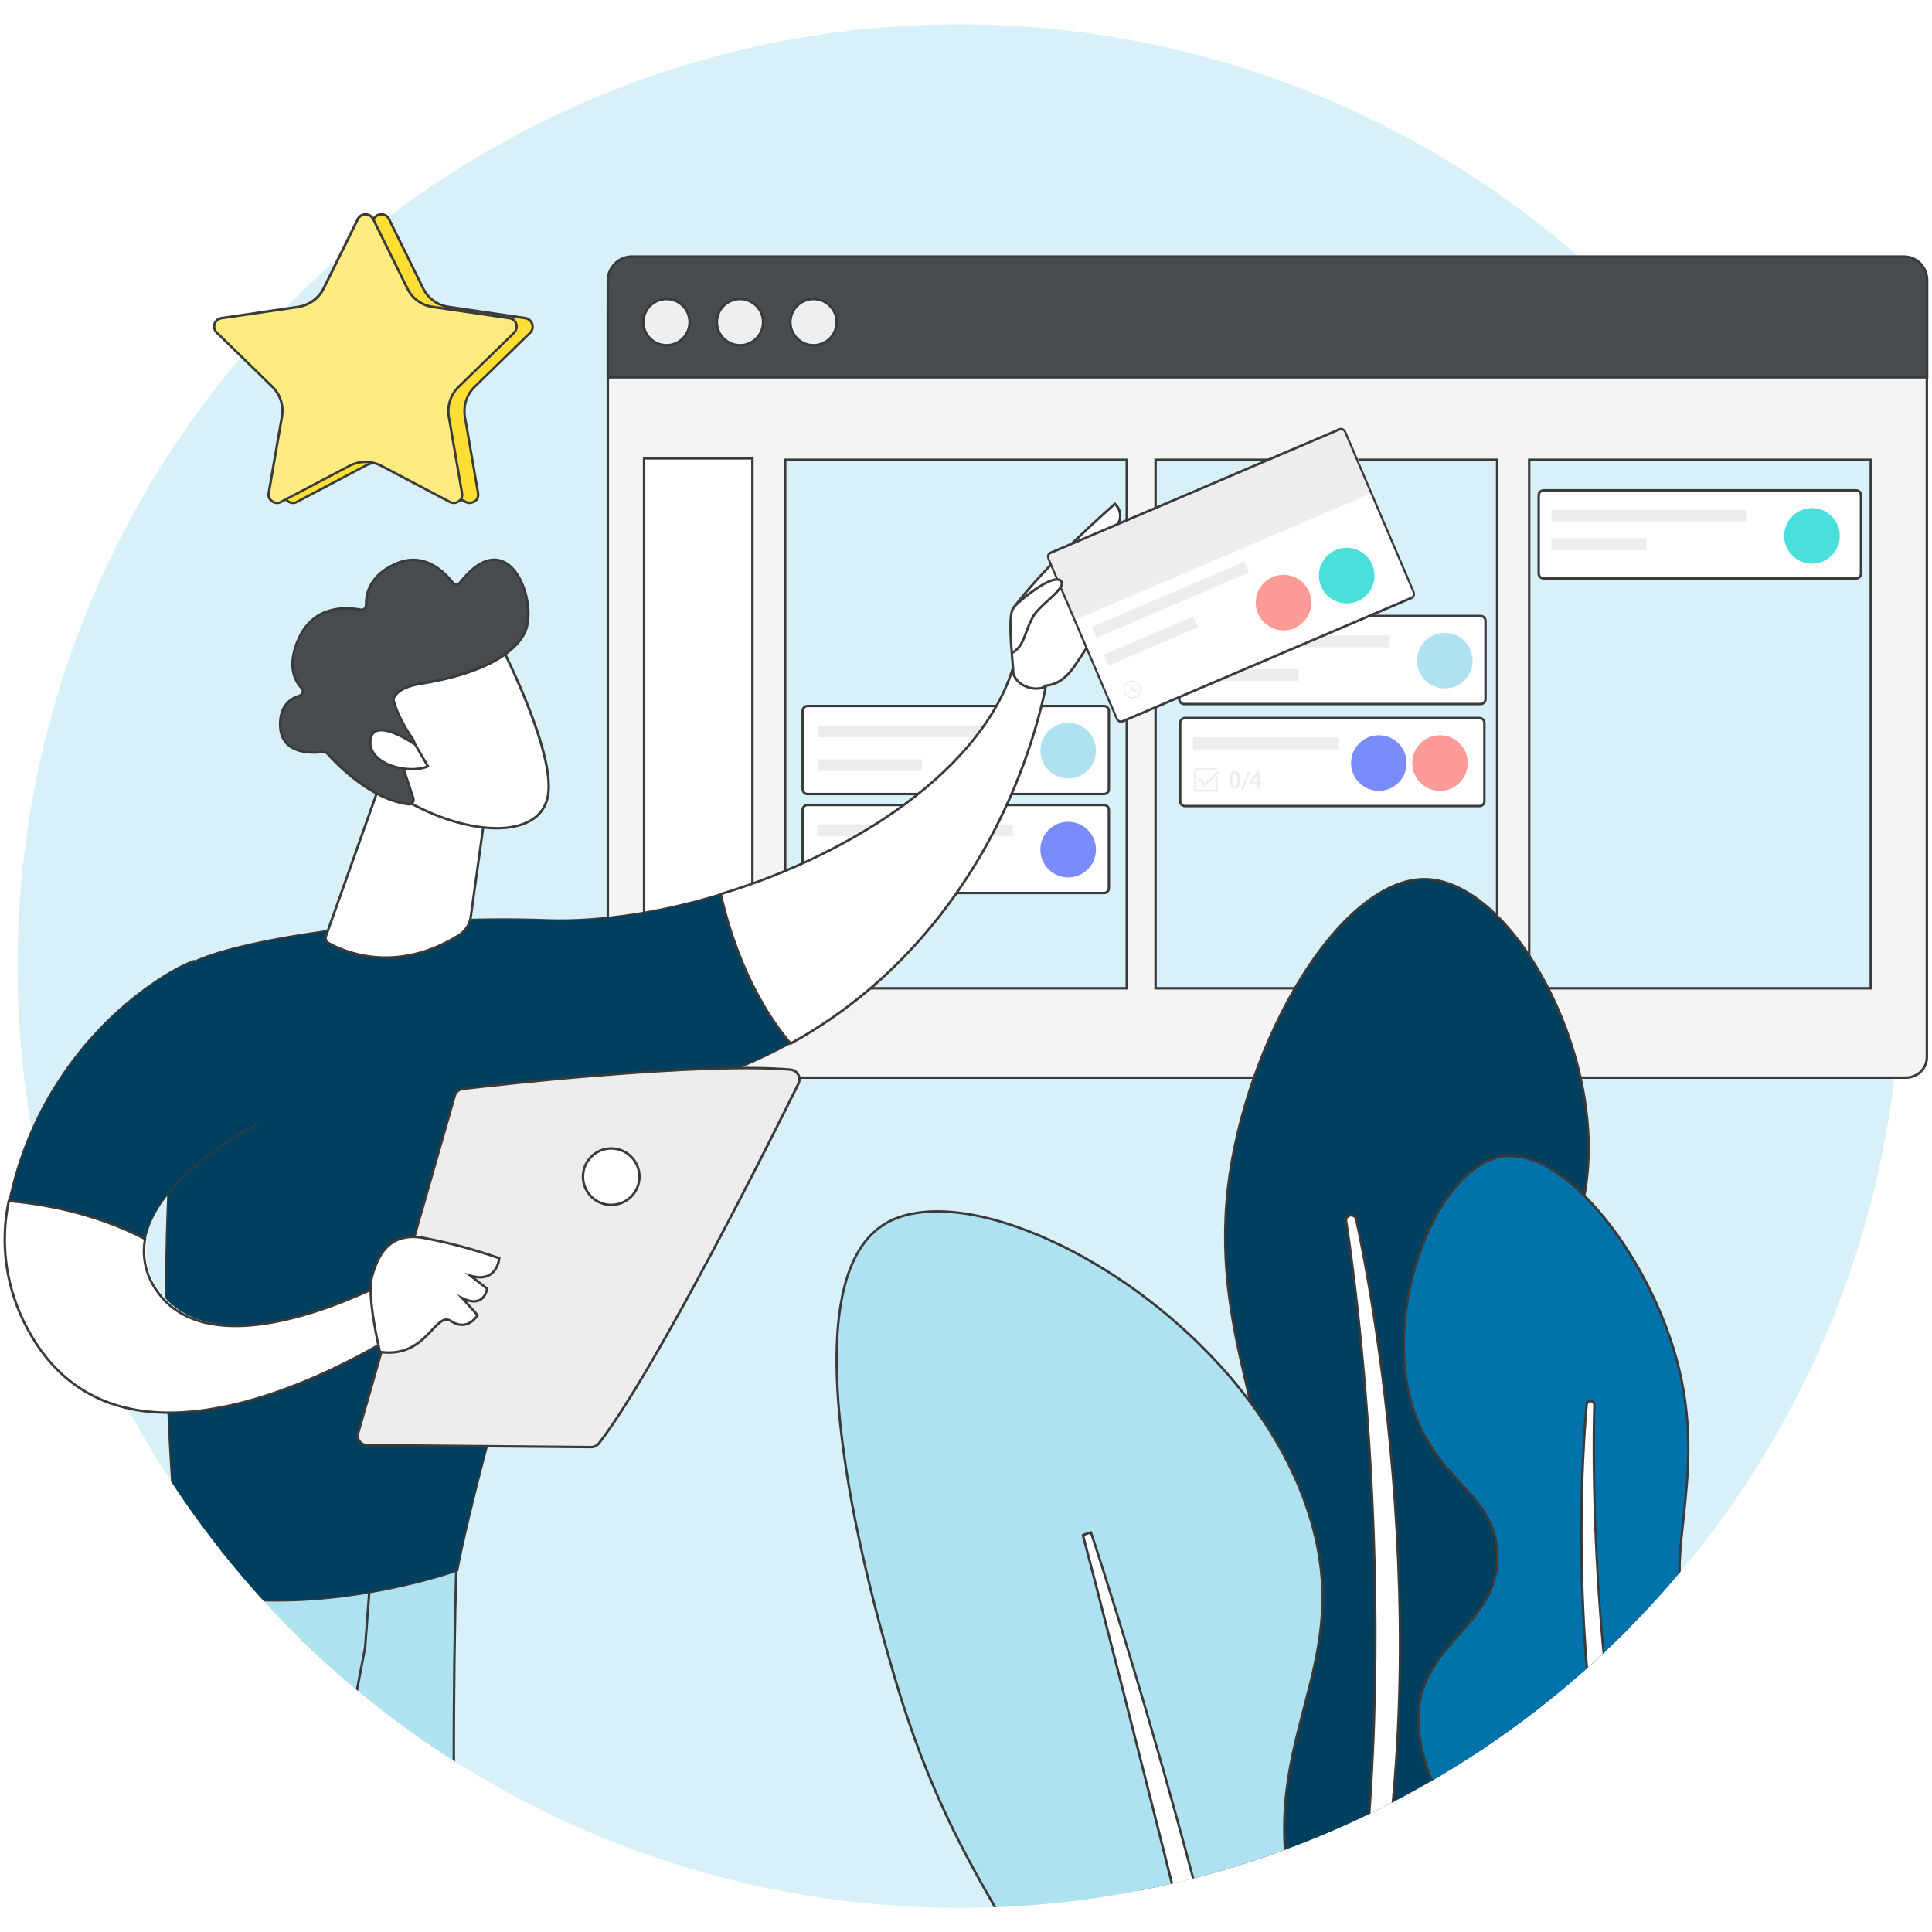 <?xml version="1.0" encoding="utf-8"?>
<svg xmlns="http://www.w3.org/2000/svg" viewBox="0 0 793.7 793.7">
  <defs>
    <clipPath id="a">
      <circle cx="394.1" cy="396.9" r="386.9" fill="none"/>
    </clipPath>
    <clipPath id="b">
      <circle cx="394.1" cy="396.9" r="386.9" fill="none"/>
    </clipPath>
    <filter id="c" filterUnits="userSpaceOnUse">
      <feOffset dx="7" dy="7"/>
      <feGaussianBlur result="e" stdDeviation="5"/>
      <feFlood flood-color="#000" flood-opacity=".15"/>
      <feComposite in2="e" operator="in"/>
      <feComposite in="SourceGraphic"/>
    </filter>
  </defs>
  <circle cx="394.1" cy="396.9" r="386.9" fill="#d8f1f9"/>
  <path d="M783 442.7H258.3c-4.8 0-8.6-3.9-8.6-8.6V126.2c0-4.8 3.9-8.6 8.6-8.6H783c4.8 0 8.6 3.9 8.6 8.6v307.9c.1 4.8-3.8 8.6-8.6 8.6Z" fill="#f5f4f5"/>
  <path d="M783 443.2H258.3c-5.02 0-9.1-4.08-9.1-9.1V126.2c0-5.02 4.08-9.1 9.1-9.1H783c5.02 0 9.1 4.08 9.1 9.1v307.9c.05 2.39-.84 4.65-2.52 6.36-1.73 1.76-4.07 2.74-6.58 2.74ZM258.3 118.1c-4.47 0-8.1 3.63-8.1 8.1v307.9c0 4.47 3.63 8.1 8.1 8.1H783c2.24 0 4.33-.87 5.87-2.44 1.49-1.52 2.28-3.52 2.23-5.65V126.2c0-4.47-3.63-8.1-8.1-8.1H258.3Z" fill="#3a3a3a"/>
  <path d="M782.6 444H258.8c-5 0-9.1-4.1-9.1-9.1V94.5c0-5 4.1-9.1 9.1-9.1h523.9c5 0 9.1 4.1 9.1 9.1V435c-.1 5-4.2 9-9.2 9Z" fill="none"/>
  <path fill="#d8f1f9" d="M628.22 188.9h140.33V406H628.22z"/>
  <path d="M769.05 406.5H627.72V188.4h141.33v218.1Zm-140.33-1h139.33V189.4H628.72v216.1Z" fill="#3a3a3a"/>
  <path fill="#d8f1f9" d="M474.73 188.9h140.33V406H474.73z"/>
  <path d="M615.56 406.5H474.23V188.4h141.33v218.1Zm-140.33-1h139.33V189.4H475.23v216.1Z" fill="#3a3a3a"/>
  <path fill="#d8f1f9" d="M322.57 188.9H462.9V406H322.57z"/>
  <path d="M463.4 406.5H322.07V188.4H463.4v218.1Zm-140.33-1H462.4V189.4H323.07v216.1Z" fill="#3a3a3a"/>
  <rect x="329.74" y="290.04" width="125.8" height="36.17" rx="2" ry="2" fill="#fff"/>
  <path d="M453.54 326.71h-121.8c-1.38 0-2.5-1.12-2.5-2.5v-32.17c0-1.38 1.12-2.5 2.5-2.5h121.8c1.38 0 2.5 1.12 2.5 2.5v32.17c0 1.38-1.12 2.5-2.5 2.5Zm-121.8-36.17c-.83 0-1.5.67-1.5 1.5v32.17c0 .83.67 1.5 1.5 1.5h121.8c.83 0 1.5-.67 1.5-1.5v-32.17c0-.83-.67-1.5-1.5-1.5h-121.8Z" fill="#3a3a3a"/>
  <path fill="#eeeded" d="M335.96 298.06h80.2v4.84h-80.2zM335.96 311.9h42.85v4.84h-42.85z"/>
  <circle cx="438.82" cy="308.38" r="11.42" fill="#afe2f1"/>
  <rect x="329.74" y="330.7" width="125.8" height="36.17" rx="2" ry="2" fill="#fff"/>
  <path d="M453.54 367.37h-121.8c-1.38 0-2.5-1.12-2.5-2.5V332.7c0-1.38 1.12-2.5 2.5-2.5h121.8c1.38 0 2.5 1.12 2.5 2.5v32.17c0 1.38-1.12 2.5-2.5 2.5Zm-121.8-36.17c-.83 0-1.5.67-1.5 1.5v32.17c0 .83.67 1.5 1.5 1.5h121.8c.83 0 1.5-.67 1.5-1.5V332.7c0-.83-.67-1.5-1.5-1.5h-121.8Z" fill="#3a3a3a"/>
  <path fill="#eeeded" d="M335.96 338.72h80.2v4.84h-80.2zM335.96 352.56h42.85v4.84h-42.85z"/>
  <circle cx="438.82" cy="349.04" r="11.42" fill="#798cfa"/>
  <rect x="484.47" y="253.05" width="125.8" height="36.17" rx="2" ry="2" fill="#fff"/>
  <path d="M608.27 289.73h-121.8c-1.38 0-2.5-1.12-2.5-2.5v-32.17c0-1.38 1.12-2.5 2.5-2.5h121.8c1.38 0 2.5 1.12 2.5 2.5v32.17c0 1.38-1.12 2.5-2.5 2.5Zm-121.8-36.17c-.83 0-1.5.67-1.5 1.5v32.17c0 .83.67 1.5 1.5 1.5h121.8c.83 0 1.5-.67 1.5-1.5v-32.17c0-.83-.67-1.5-1.5-1.5h-121.8Z" fill="#3a3a3a"/>
  <path fill="#eeeded" d="M490.69 261.07h80.2v4.84h-80.2zM490.69 274.91h42.85v4.84h-42.85z"/>
  <circle cx="593.55" cy="271.39" r="11.42" fill="#afe2f1"/>
  <rect x="484.84" y="294.97" width="124.98" height="36.17" rx="2" ry="2" fill="#fff"/>
  <path d="M607.82 331.65H486.84c-1.38 0-2.5-1.12-2.5-2.5v-32.17c0-1.38 1.12-2.5 2.5-2.5h120.98c1.38 0 2.5 1.12 2.5 2.5v32.17c0 1.38-1.12 2.5-2.5 2.5Zm-120.98-36.17c-.83 0-1.5.67-1.5 1.5v32.17c0 .83.67 1.5 1.5 1.5h120.98c.83 0 1.5-.67 1.5-1.5v-32.17c0-.83-.67-1.5-1.5-1.5H486.84Z" fill="#3a3a3a"/>
  <path fill="#eeeded" d="M490.08 302.99h60v4.84h-60z"/>
  <circle cx="566.45" cy="313.47" r="11.42" fill="#798cfa"/>
  <circle cx="591.58" cy="313.47" r="11.42" fill="#fd9c96"/>
  <g fill="#eeeded">
    <path d="M509.49 320.96c0 .99-.18 1.73-.55 2.23s-.93.75-1.68.75-1.3-.24-1.67-.73-.57-1.21-.58-2.17v-1.19c0-.99.18-1.72.55-2.22s.93-.74 1.69-.74 1.31.24 1.68.72.56 1.2.57 2.16v1.19Zm-1.14-1.28c0-.64-.09-1.11-.26-1.41s-.45-.45-.84-.45-.65.14-.82.43-.27.73-.28 1.33v1.55c0 .64.09 1.12.27 1.43s.46.47.84.47.64-.15.81-.44.27-.74.28-1.36v-1.55ZM510.81 324.43h-.9l2.7-7.44h.9l-2.7 7.44ZM517.41 321.4h.85v.92h-.85v1.52h-1.14v-1.52h-2.96l-.03-.7 2.96-4.63h1.18v4.41Zm-2.94 0h1.79v-2.86l-.08.15-1.71 2.71Z"/>
  </g>
  <path d="M491.42 325.2c-.17 0-.34-.04-.48-.15-.22-.17-.33-.39-.33-.65v-8.02c0-.17.04-.34.15-.48.17-.22.39-.33.65-.33h8.03c.12 0 .24.03.34.08.1.05.19.12.25.19l-.59.59v-.05h-8.03v8.03h8.03v-4.59l.8-.8v5.39c0 .17-.04.34-.15.48-.17.22-.39.33-.65.33h-8.02Zm3.7-2.2-2.97-2.97.56-.56 2.41 2.41 5.11-5.11.56.56-5.68 5.68Z" fill="#eeeded"/>
  <rect x="632.14" y="201.45" width="132.4" height="36.17" rx="2" ry="2" fill="#fff"/>
  <path d="M762.53 238.12h-128.4c-1.38 0-2.5-1.12-2.5-2.5v-32.17c0-1.38 1.12-2.5 2.5-2.5h128.4c1.38 0 2.5 1.12 2.5 2.5v32.17c0 1.38-1.12 2.5-2.5 2.5Zm-128.4-36.17c-.83 0-1.5.67-1.5 1.5v32.17c0 .83.67 1.5 1.5 1.5h128.4c.83 0 1.5-.67 1.5-1.5v-32.17c0-.83-.67-1.5-1.5-1.5h-128.4Z" fill="#3a3a3a"/>
  <path fill="#eeeded" d="M637.37 209.47h80v4.84h-80zM637.37 221.15h38.96v4.84h-38.96z"/>
  <circle cx="744.4" cy="220.15" r="11.42" fill="#4bdfdb"/>
  <path fill="#fff" d="M264.6 188.25h44.5v217.61h-44.5z"/>
  <path d="M309.1 406.4h-44.5c-.28 0-.5-.24-.5-.54V188.25c0-.3.22-.54.5-.54h44.5c.28 0 .5.24.5.54v217.61c0 .3-.22.54-.5.54Zm-44-1.07h43.5V188.79h-43.5v216.54Z" fill="#3a3a3a"/>
  <g clip-path="url(#a)">
    <path d="M188.1 632.6c-1.1 5.4-8.2 268.5 18.8 386.6.4 1.9-.6 3.9-2.4 4.6-7.3 2.8-15.1 4.3-22.9 4.4-3.2.1-6-2-6.8-5-7.8-27.4-45-164.9-48.7-295.9-4.3-146.4 0-5 0-5l4.2-90.4 57.8.7Z" fill="#afe2f1"/>
    <path d="M181.37 1028.7c-3.32 0-6.2-2.18-7.05-5.38-7.48-26.27-44.99-164.06-48.72-296.01-.73-24.97-1.22-41.56-1.51-51.92-.15-5.18-.25-8.79-.31-11.12-.04-1.28-.06-2.13-.06-2.7-.01-.36-.02-.57-.02-.62h.05c.05-.54.17-.54.44-.55.28 0 .4-.01.48.52h.04v.46c.03.46.05 1.14.09 2.14l.22 6.95c.18 5.76.42 13.43.65 21.1.19 6.25.38 12.49.54 17.71l3.62-77.9 58.89.71-.12.59c-1.45 7.13-7.67 270.62 18.8 386.39.46 2.18-.71 4.4-2.71 5.18-7.41 2.84-15.17 4.33-23.08 4.43h-.24v.02Zm-54.91-306.38c.05 1.62.1 3.28.15 4.96 3.72 131.83 41.21 269.52 48.68 295.78.75 2.83 3.32 4.73 6.3 4.64 7.79-.1 15.44-1.57 22.74-4.37 1.55-.6 2.45-2.33 2.09-4.03-26.04-113.88-20.46-370.66-18.88-386.21l-56.75-.69-4.18 89.92h-.15Z" fill="#3b3a3a"/>
    <path d="M76.6 639.6c-24.3 138.6 1.7 343.2 10.8 383.2.6 2.4 2.5 4.3 5 4.8 6 1.1 12.1.9 18-.6 2.4-.7 4-2.8 4.2-5.2 1.6-32.3 1.2-230.8 23.4-309 1.1-4 3.6-7.4 7-9.8l5-26.1 3.6-47.8-77 10.5Z" fill="#afe2f1"/>
    <path d="M100.05 1028.8c-2.58 0-5.16-.24-7.74-.71-2.67-.53-4.73-2.51-5.4-5.17-4.73-20.79-13.42-82.52-17.94-154.71-3.96-63.2-5.93-154.18 7.13-228.69l.06-.36.36-.05 77.61-10.58-3.65 48.42-5.05 26.35-.17.12c-3.4 2.4-5.75 5.69-6.81 9.53-18.27 64.35-21.19 208.54-22.59 277.84-.3 14.71-.51 25.35-.8 31.05-.22 2.7-2.01 4.91-4.56 5.66-3.46.88-6.97 1.32-10.49 1.32l.04-.02ZM77.03 640.05c-12.98 74.35-11 165.05-7.06 228.1 4.52 72.14 13.19 133.8 17.91 154.54.57 2.27 2.34 3.97 4.61 4.42 5.95 1.09 11.93.89 17.78-.59 2.13-.62 3.64-2.49 3.83-4.76.28-5.67.5-16.3.79-31.01 1.4-69.34 4.32-213.62 22.62-278.09 1.1-3.99 3.53-7.43 7.03-9.96l4.96-25.9 3.55-47.13-76.03 10.37Z" fill="#3b3a3a"/>
    <path d="M225.7 377.9c-67.1-2.6-131.5 9.3-146.7 17.5-21.7 119.7-4.6 257.4-4.6 257.4 53.2 14.5 113.6-7.5 113.6-7.5 9.4-50 52.1-190.7 52.1-190.7 33.7-3.9 61.6-13.3 84.5-25.9-17.2-20.4-25.2-46.1-28.7-61.4-24.2 7.4-49 11.2-70.2 10.6Z" fill="#003f5e"/>
    <path d="M114.04 657.97c-13.03 0-26.61-1.34-39.71-4.91-.11-.03-.18-.12-.2-.23-.17-1.38-16.86-139.11 4.6-257.48.01-.08.07-.15.14-.19 16.37-8.83 81.71-20.06 146.84-17.53 20.94.59 45.84-3.17 70.11-10.59.07-.02.15-.01.21.02.06.04.11.1.13.17 3.91 17.1 12.06 41.61 28.64 61.29.05.06.07.14.06.22s-.06.15-.13.19c-24.6 13.54-53.01 22.26-84.42 25.91-1.7 5.62-42.9 141.87-52.04 190.5-.02.09-.08.17-.17.2-.45.17-34.71 12.42-74.05 12.42Zm-39.4-5.38c51.22 13.88 109.8-6.32 113.12-7.49 9.35-49.58 51.65-189.17 52.08-190.58.03-.1.12-.18.23-.19 31.29-3.62 59.59-12.27 84.11-25.71-16.42-19.6-24.55-43.91-28.48-60.98-24.23 7.38-49.08 11.12-70.01 10.53-69.76-2.7-132.26 9.86-146.45 17.41-21.05 116.31-5.29 251.27-4.6 257.01Z" fill="#3b3a3a"/>
    <path d="M430.3 278.3c-3.5-4.8-8.6-6.2-14.1-4.1-12.6 41.7-65.3 76.6-120.1 93.1 3.4 15.2 11.4 41 28.7 61.4 91.1-50.1 105.5-150.4 105.5-150.4Z" fill="#fff"/>
    <path d="m324.68 429.33-.26-.31c-17.75-20.94-25.67-47.59-28.81-61.61l-.1-.45.45-.13c27.97-8.42 54.86-21.57 75.72-37.02 22.93-16.98 38.16-36.26 44.04-55.74l.07-.24.23-.09c5.75-2.19 11.1-.64 14.68 4.27l.12.17-.03.2c-.04.25-3.78 25.51-18.63 56.56-13.71 28.66-39.95 68.27-87.12 94.21l-.36.2v-.02Zm-27.99-61.69c3.17 13.98 10.99 39.92 28.23 60.42 46.7-25.81 72.72-65.09 86.33-93.54 14.09-29.45 18.14-53.66 18.53-56.1-3.29-4.39-7.95-5.75-13.17-3.85-6 19.61-21.33 38.98-44.33 56.02-20.84 15.44-47.67 28.58-75.58 37.04Z" fill="#3a3a3a"/>
    <path d="M429.7 281.6c-2.3 2.6-11.5 1.4-13.4-4.9-.1-4.4-2.6-23.4 0-26.9 14.2-19 41.7-42.8 41.7-42.8 2.6 2.3 3 6.3.7 9l-13.4 13.6c2.7 5 6 9.3 7.6 15.3 1.1 4.6.4 9.5-2 13.6-2.4 4.2-5.6 9.6-8.6 13.8-3 4.8-7 8.9-12.6 9.3Z" fill="#fff"/>
    <path d="M425.76 283.39c-.79 0-1.62-.09-2.47-.28-3.74-.82-6.54-3.16-7.47-6.27l-.02-.13c-.02-1.02-.18-2.82-.37-5.09-.83-9.76-1.47-19.51.47-22.12 14.07-18.83 41.5-42.64 41.77-42.88l.33-.29.33.29c2.83 2.51 3.17 6.86.75 9.7l-13.16 13.36c.68 1.24 1.41 2.46 2.11 3.64 2.05 3.45 4.18 7.01 5.36 11.45 1.13 4.73.38 9.82-2.05 13.98-3.39 5.93-6.21 10.46-8.62 13.84-3.72 5.96-7.91 9.07-12.78 9.49-.87.84-2.39 1.3-4.17 1.3Zm-8.96-6.76c.85 2.72 3.35 4.78 6.71 5.51 2.49.54 4.88.19 5.82-.86l.13-.15h.2c4.61-.34 8.61-3.31 12.21-9.08 2.41-3.38 5.22-7.88 8.59-13.78 2.31-3.94 3.02-8.76 1.95-13.24-1.14-4.28-3.14-7.63-5.25-11.18-.77-1.29-1.56-2.63-2.31-4l-.17-.33 13.66-13.86c1.95-2.29 1.78-5.79-.36-7.97-3.21 2.81-28.13 24.83-41.29 42.42-1.88 2.53-.87 14.36-.27 21.44.19 2.24.34 4.03.37 5.08Z" fill="#3a3a3a"/>
    <path d="M162 525s-72.7 40.1-96.7 5c-4.5-6.1-6.2-13.9-4.8-21.4-21.5-11.1-43.7-14.5-55.9-15.5-3.8 17.9-1 36.5 7.8 52.6 42 78.6 159-2.9 159-2.9L162 525ZM156.4 321.3l-22.5 63.3c-.4 1 0 2.2 1 2.8 6 3.4 27.4 13.1 53.5-3.1 2.7-1.7 4.6-4.5 5-7.6l7.6-54.8-44.6-.6Z" fill="#fff"/>
    <path d="M158.49 393.89c-11.74 0-20.38-4.09-23.84-6.05-1.19-.71-1.71-2.18-1.22-3.42l22.61-63.62 45.53.61-7.68 55.36c-.41 3.18-2.36 6.15-5.23 7.96-11.18 6.94-21.52 9.16-30.17 9.16Zm-1.74-72.08-22.38 62.96c-.32.8.02 1.74.79 2.2 5.88 3.33 27.1 12.97 52.98-3.1 2.61-1.64 4.4-4.35 4.77-7.24l7.52-54.24-43.68-.59Z" fill="#3a3a3a"/>
    <path d="M204.7 263s23.7 45.6 20.4 63.9-33.1 16.7-59 1.6l-17.7-49.2 56.3-16.3Z" fill="#fff"/>
    <path d="M204.01 340.74c-11.13 0-25.04-4.16-38.16-11.81l-.16-.09-.06-.17-17.88-49.7 57.21-16.56.19.36c.06.11 6 11.58 11.46 25.13 7.35 18.25 10.38 31.4 8.99 39.09-.94 5.23-3.96 9.05-8.97 11.36-3.49 1.61-7.79 2.39-12.61 2.39h-.01Zm-37.5-12.58c18.5 10.74 38.45 14.47 49.69 9.29 4.7-2.17 7.52-5.74 8.41-10.63 3.08-17.07-17.94-58.87-20.17-63.22l-55.39 16.04 17.46 48.53Z" fill="#3a3a3a"/>
    <path d="M170 307.9c1-.4.7-3.4-1.6-6 0-.1-.1-.2-.2-.3-1.9-3-5.4-9-6.6-14.3 0 0 .6-4.7 11.1-6.4 15.6-2.5 38.3-9 43.3-22 4.8-12.7-7.2-44.8-27.1-19.5-.6.8-1.8 1-2.6.3l-.3-.3c-3.2-4.2-11.6-13-23.4-7.8-11 4.8-12.4 12.9-12.2 17 0 1-.8 1.9-1.8 1.9h-.4c-5.6-1.1-18.9-2.2-25.3 11.4-5.2 11.2-2 17.7 1 20.8.7.7.7 1.9 0 2.6-.2.2-.5.4-.8.5-3.7 1.1-8.4 4.1-8 12.7.6 11.8 13.8 10.9 17.6 10.4.6-.1 1.2.2 1.7.6 3.2 3.6 17.6 18.9 33.4 20.9 1 .1 2-.6 2.1-1.7 0-.3 0-.6-.1-.8l-6.6-19.9c-.3-.9.2-1.9 1-2.3l5.8 2.2Z" fill="#474b4d"/>
    <path d="M167.99 330.91c-.08 0-.16 0-.24-.01-15.68-1.98-29.78-16.62-33.72-21.07-.27-.21-.78-.52-1.24-.44-2.89.38-10.06.86-14.51-2.84-2.26-1.88-3.5-4.58-3.67-8.03-.41-8.74 4.32-12 8.36-13.2.19-.06.43-.21.59-.38.5-.5.5-1.39 0-1.89-2.79-2.88-6.62-9.47-1.1-21.36 6.52-13.84 20.25-12.78 25.85-11.68h.3c.69 0 1.3-.66 1.3-1.41-.17-3.52.7-12.31 12.5-17.46 12.12-5.34 20.82 3.78 24 7.96l.25.25c.24.21.58.31.92.28.37-.04.71-.23.92-.52 8.69-11.04 15.32-10.64 19.36-8.36 8.05 4.54 11.73 20.07 8.61 28.34-1.89 4.91-9.92 16.91-43.69 22.32-9.2 1.49-10.52 5.32-10.67 5.9 1.19 5.13 4.55 10.94 6.48 13.99.09.09.21.22.26.38 1.78 2.06 2.41 4.4 2.11 5.67-.15.65-.51.92-.78 1.03l-.18.07-5.76-2.18c-.51.36-.76 1.03-.57 1.59l6.6 19.9c.12.24.12.6.12.96-.06.68-.36 1.25-.85 1.65-.44.36-1 .56-1.57.56l.02-.02Zm-35.04-22.53c.56 0 1.16.24 1.77.73 2.83 3.17 17.43 18.8 33.15 20.79.37.03.76-.08 1.05-.33.2-.16.44-.46.49-.92 0-.16 0-.44-.05-.53l-6.63-19.97c-.37-1.09.18-2.37 1.25-2.9l.2-.1 5.74 2.18s.06-.13.08-.23c.19-.81-.17-2.84-1.97-4.87l-.13-.14v-.08l-.05-.05-.07-.09c-1.97-3.11-5.46-9.13-6.66-14.46l-.02-.09v-.09c.04-.21.78-5.09 11.53-6.83 8.64-1.39 37.28-7.04 42.91-21.69 2.93-7.75-.64-22.86-8.17-27.11-5.3-2.99-11.55-.19-18.07 8.1-.38.5-.97.84-1.61.91-.63.06-1.24-.13-1.71-.54l-.32-.32c-8.83-11.58-18.1-9.79-22.85-7.7-11.23 4.9-12.06 13.18-11.9 16.52 0 1.33-1.05 2.42-2.3 2.42h-.4c-6.77-1.32-18.86-1.62-24.85 11.11-5.27 11.35-1.69 17.55.91 20.24.42.42.67 1.02.67 1.65s-.25 1.23-.67 1.65c-.27.27-.64.5-.99.62-5.39 1.6-7.96 5.71-7.66 12.2.16 3.15 1.28 5.61 3.31 7.31 4.14 3.45 10.98 2.98 13.72 2.62.1-.02.21-.03.31-.03v.02Zm34.98-6.33Z" fill="#3a3a3a"/>
    <path d="M170.6 305.9s-17.1-11.9-18.4-2c-1.4 9.9 15.3 14.5 23.6 10.9l-5.2-8.9Z" fill="#fff"/>
    <path d="M169.09 316.53c-4.77 0-9.95-1.46-13.4-4.09-3.07-2.34-4.45-5.32-3.99-8.6.26-1.96 1.13-3.29 2.58-3.93 5.18-2.29 16.14 5.27 16.6 5.59l.15.16 5.48 9.39-.52.22c-1.98.86-4.39 1.27-6.91 1.27h.01Zm-12.46-16.08c-.72 0-1.37.11-1.94.36-1.13.5-1.78 1.53-1.99 3.15-.52 3.68 1.67 6.2 3.6 7.67 4.78 3.64 13.39 4.94 18.78 2.92l-4.85-8.3c-.92-.63-8.68-5.79-13.6-5.79Z" fill="#3a3a3a"/>
    <path d="m147.2 588.5 39.6-138.3c.4-1.6 1.8-2.7 3.4-2.9 7.2-.8 27.9-3.2 52-5.2 28.9-2.4 62.5-4.4 82.5-2.7 2.2.2 3.9 2.1 3.7 4.3 0 .5-.2 1-.4 1.5-11.4 23.1-58.3 117-81.9 147.7-.8 1-2 1.6-3.3 1.6l-91.9-.8c-2.2 0-4-1.8-4-4 .1-.4.1-.8.3-1.2Z" fill="#eeeded"/>
    <path d="m242.8 595-91.9-.8c-2.48 0-4.5-2.02-4.5-4.5v-.12c.05-.12.07-.24.09-.36.04-.27.1-.58.25-.89l39.59-138.26c.43-1.74 1.93-3.02 3.82-3.26l2.43-.27c9.02-1.01 27.79-3.12 49.59-4.93 38.38-3.19 66.17-4.1 82.58-2.7 2.52.23 4.38 2.4 4.16 4.84 0 .55-.22 1.1-.43 1.63-9.5 19.25-57.99 116.63-81.97 147.83-.91 1.14-2.26 1.79-3.7 1.79h-.01Zm-95.4-5.24c.03 1.9 1.59 3.44 3.5 3.44l91.9.8c1.13 0 2.19-.51 2.91-1.41 23.92-31.11 72.37-128.42 81.84-147.61.17-.44.35-.88.35-1.28.17-1.94-1.28-3.62-3.25-3.8-16.36-1.39-44.09-.48-82.41 2.7-21.79 1.81-40.55 3.92-49.56 4.93l-2.42.27c-1.44.18-2.64 1.19-2.97 2.52l-39.62 138.36-.02.04c-.1.2-.13.41-.17.66-.02.13-.04.25-.07.38Z" fill="#3a3a3a"/>
    <path d="M239.5 483.4c0 6.4 5.2 11.6 11.6 11.6s11.6-5.2 11.6-11.6-5.2-11.6-11.6-11.6c-6.4 0-11.6 5.2-11.6 11.6Z" fill="#fff"/>
    <path d="M251.1 495.5c-6.67 0-12.1-5.43-12.1-12.1s5.43-12.1 12.1-12.1 12.1 5.43 12.1 12.1-5.43 12.1-12.1 12.1Zm0-23.2c-6.12 0-11.1 4.98-11.1 11.1s4.98 11.1 11.1 11.1 11.1-4.98 11.1-11.1-4.98-11.1-11.1-11.1Z" fill="#3a3a3a"/>
  </g>
  <path d="M79.8 394.6c-10.4 3.3-62 32.3-76.1 98.7 12.2 1 34.3 4.4 56 15.6 5-26.2 45.9-47.1 45.9-47.1" fill="#003f5e"/>
  <path d="M59.7 509.17s-.08 0-.12-.03c-22.02-11.37-44.47-14.63-55.9-15.57-.08 0-.15-.04-.19-.11-.05-.06-.06-.14-.05-.22 7.5-35.3 25.62-59.26 39.51-73.15 15.03-15.03 30.53-23.77 36.77-25.75.14-.04.29.03.34.18.04.14-.03.29-.18.34-4.15 1.32-19.79 8.85-36.55 25.62-13.8 13.8-31.79 37.57-39.3 72.58 11.5.97 33.67 4.26 55.48 15.44 5.26-25.87 45.56-46.73 45.97-46.94.13-.07.29-.02.36.12.07.13.02.29-.12.36-.41.21-40.84 21.14-45.76 46.91-.02.08-.07.15-.15.19-.04.02-.08.03-.12.03h.01Z" fill="#3b3a3a"/>
  <path d="M161.5 525.3s-72.9 40.2-97 5.1c-4.5-6.1-6.3-13.9-4.9-21.4-21.5-11.2-43.8-14.6-56-15.6-3.8 17.9-1 36.6 7.8 52.7 42.1 78.8 159.4-2.9 159.4-2.9l-9.3-17.9Z" fill="#fff"/>
  <path d="M69.56 580.86c-6.15 0-12.2-.62-18.01-2.02-17.68-4.25-31.33-15.19-40.59-32.51-8.87-16.24-11.66-35.07-7.85-53.04l.09-.43.44.04c11.58.95 34.29 4.25 56.19 15.65l.33.17-.07.36c-1.37 7.35.38 15.01 4.81 21.01 23.58 34.34 95.63-4.84 96.36-5.24l.45-.25 9.74 18.74-.36.25c-.6.42-54.1 37.25-101.53 37.25v.02ZM4 493.94c-3.63 17.6-.85 36.03 7.84 51.92 9.12 17.06 22.55 27.83 39.94 32.01 48.34 11.62 112.94-31.16 118.38-34.84l-8.86-17.06c-2.95 1.57-19.9 10.39-39.12 15.51-28.01 7.47-48.09 3.73-58.08-10.81-4.51-6.11-6.34-13.9-5.05-21.41-21.37-11.05-43.47-14.35-55.04-15.34v.02Z" fill="#3a3a3a"/>
  <path d="M156.1 555.4s-5.5-22.7-3.3-30.8 6.5-18.5 20.9-16.1c10.7 2 21.1 4.8 31.4 8.4 0 0-.8 10.5-11.8 7.2l6.8 5.3s-1 8.4-10.2 3.9l6.3 7s-4 6.9-10.8 2.5c-6.7-4.5-9.9 15.4-29.3 12.6Z" fill="#fff"/>
  <path d="M159.78 556.17c-1.18 0-2.43-.09-3.75-.28l-.33-.05-.08-.33c-.23-.93-5.5-22.92-3.3-31.05 2.42-8.93 7.05-18.86 21.46-16.46 10.69 2 20.98 4.75 31.48 8.42l.36.13-.03.38c0 .19-.39 4.66-3.77 6.98-1.72 1.18-3.88 1.57-6.44 1.17l5.24 4.09-.03.28c-.02.14-.45 3.53-3.16 5.01-1.53.83-3.44.88-5.69.13l5.07 5.64-.18.32c-.08.13-1.91 3.23-5.24 4.03-2.01.48-4.12.03-6.26-1.36-2.32-1.56-4.08.14-7.27 3.52-3.81 4.05-8.88 9.43-18.08 9.43Zm-3.27-1.22c10.91 1.44 16.52-4.53 20.62-8.9 3.03-3.22 5.43-5.77 8.55-3.67 1.89 1.23 3.74 1.64 5.47 1.23 2.35-.56 3.9-2.51 4.42-3.26l-7.77-8.63 2.32 1.13c2.86 1.4 5.17 1.65 6.84.74 1.86-1.01 2.45-3.21 2.6-3.98l-8.67-6.76 2.55.77c3.25.97 5.88.8 7.82-.52 2.45-1.68 3.13-4.78 3.29-5.86-10.32-3.59-20.45-6.29-30.95-8.25-13.6-2.27-18.01 7.22-20.33 15.74-2 7.36 2.56 27.4 3.22 30.22h.02Z" fill="#3a3a3a"/>
  <path d="M192.9 206.6c-.6 0-1.1-.2-1.6-.4l-28.1-14.8c-4.1-2.2-9-2.2-13.2 0l-28.1 14.8c-.5.3-1 .4-1.6.4-1 0-2-.5-2.7-1.3-.6-.8-.9-1.8-.7-2.8l5.4-31.3c.8-4.6-.7-9.3-4.1-12.5l-22.7-22.1c-1.4-1.4-1.4-3.6 0-4.9.5-.6 1.2-.9 2-1l31.4-4.6c4.6-.7 8.6-3.6 10.6-7.7l14-28.4c.8-1.7 2.9-2.4 4.7-1.6.7.3 1.2.9 1.6 1.6l14 28.4c2 4.2 6 7.1 10.6 7.7l31.4 4.6c1.9.3 3.2 2 3 4-.1.8-.5 1.4-1 2l-22.7 22.1c-3.3 3.2-4.9 7.9-4.1 12.5l5.4 31.3c.2 1-.1 2-.7 2.8-.8.7-1.7 1.2-2.8 1.2Z" fill="#ffdf33"/>
  <path d="M192.9 207.1c-.7 0-1.27-.23-1.79-.44l-28.15-14.82c-3.94-2.11-8.7-2.11-12.73 0l-28.1 14.8c-.52.31-1.09.46-1.83.46-1.12 0-2.27-.55-3.08-1.47-.75-1-1.03-2.14-.81-3.23l5.4-31.29c.78-4.48-.7-8.99-3.95-12.05l-22.71-22.11c-.8-.8-1.22-1.83-1.2-2.92.02-1.04.45-2 1.21-2.71.5-.61 1.28-1 2.28-1.13l31.39-4.6c4.46-.68 8.29-3.46 10.22-7.42l14-28.4c.9-1.92 3.31-2.75 5.35-1.84.71.3 1.31.9 1.83 1.81l14.01 28.43c1.94 4.07 5.76 6.84 10.22 7.42l31.41 4.6c2.18.34 3.65 2.3 3.42 4.54-.12.97-.61 1.66-1.11 2.27l-22.74 22.14c-3.24 3.14-4.72 7.65-3.96 12.06l5.4 31.3c.22 1.08-.07 2.21-.79 3.18-.02.03-.04.05-.07.08-1.02.89-2.04 1.32-3.13 1.32v.02Zm-36.25-17.84c2.35 0 4.68.57 6.8 1.7l28.1 14.8c.42.17.86.34 1.37.34.83 0 1.61-.33 2.43-1.04.53-.73.74-1.57.58-2.36l-5.4-31.31c-.82-4.73.76-9.57 4.25-12.94l22.7-22.1c.44-.53.77-1.04.85-1.7.17-1.7-.94-3.18-2.58-3.44l-31.39-4.6c-4.79-.63-8.9-3.61-10.98-7.98l-14-28.39c-.4-.7-.83-1.14-1.35-1.36-1.55-.69-3.37-.08-4.05 1.35l-14 28.41c-2.08 4.26-6.18 7.24-10.97 7.97l-31.4 4.6c-.75.09-1.3.36-1.69.83-.6.57-.92 1.27-.93 2.04-.01.81.31 1.59.9 2.19l22.69 22.09c3.49 3.29 5.08 8.13 4.24 12.94l-5.4 31.3c-.17.82.05 1.67.61 2.42.59.68 1.46 1.1 2.3 1.1.56 0 .96-.1 1.34-.33l28.12-14.81c2.17-1.13 4.52-1.7 6.87-1.7v-.02Z" fill="#3a3a3a"/>
  <path d="M186.4 206.6c-.6 0-1.1-.2-1.6-.4l-28.1-14.8c-4.1-2.2-9-2.2-13.2 0l-28.1 14.8c-.5.3-1 .4-1.6.4-1 0-2-.5-2.7-1.3s-.9-1.8-.7-2.8l5.4-31.3c.8-4.6-.7-9.3-4.1-12.5L89 136.6c-1.4-1.4-1.4-3.6 0-4.9.5-.6 1.2-.9 2-1l31.4-4.6c4.6-.7 8.6-3.6 10.6-7.7L147 90c.8-1.7 2.9-2.4 4.7-1.6.7.3 1.2.9 1.6 1.6l14 28.4c2 4.2 6 7.1 10.6 7.7l31.4 4.6c1.9.3 3.2 2 2.9 4-.1.8-.5 1.4-1 2l-22.7 22.1c-3.3 3.2-4.9 7.9-4.1 12.5l5.4 31.3c.2 1-.1 2-.7 2.8-.7.7-1.6 1.2-2.7 1.2Z" fill="#ffec80"/>
  <path d="M186.4 207.1c-.7 0-1.27-.23-1.79-.44l-28.15-14.82c-3.94-2.11-8.7-2.11-12.73 0l-28.1 14.8c-.52.31-1.09.46-1.83.46-1.12 0-2.27-.55-3.08-1.47-.77-.88-1.06-2.02-.81-3.23l5.4-31.29c.78-4.48-.7-8.99-3.95-12.05l-22.71-22.11c-.8-.8-1.22-1.83-1.2-2.92.02-1.04.45-2 1.21-2.71.5-.61 1.28-1 2.28-1.13l31.39-4.6c4.46-.68 8.29-3.46 10.22-7.42l14-28.4c.9-1.92 3.31-2.75 5.35-1.84.71.3 1.31.9 1.83 1.81l14.01 28.43c1.94 4.07 5.76 6.84 10.22 7.42l31.41 4.6c2.2.35 3.65 2.35 3.32 4.57-.12.94-.6 1.64-1.11 2.25l-22.73 22.14c-3.24 3.14-4.72 7.65-3.96 12.06l5.4 31.3c.22 1.08-.07 2.21-.79 3.18-.93.93-1.98 1.4-3.1 1.4Zm-36.26-17.83c2.35 0 4.68.57 6.8 1.7l28.1 14.8c.42.17.86.34 1.37.34.86 0 1.65-.35 2.35-1.05.51-.69.73-1.54.56-2.35l-5.4-31.31c-.82-4.73.76-9.57 4.25-12.94l22.7-22.1c.44-.53.77-1.04.85-1.7.26-1.71-.81-3.18-2.48-3.44l-31.39-4.6c-4.79-.63-8.9-3.61-10.98-7.98l-14-28.39c-.4-.7-.83-1.14-1.35-1.36-1.55-.69-3.37-.08-4.05 1.35l-14 28.41c-2.08 4.26-6.18 7.24-10.97 7.97l-31.4 4.6c-.75.09-1.3.36-1.69.83-.6.57-.92 1.27-.93 2.04-.01.81.31 1.59.9 2.19l22.69 22.09c3.49 3.29 5.08 8.13 4.24 12.94l-5.4 31.3c-.13.65-.13 1.57.58 2.39.62.71 1.49 1.13 2.32 1.13.56 0 .96-.1 1.34-.33l28.12-14.81c2.17-1.13 4.52-1.7 6.87-1.7v-.02Z" fill="#3a3a3a"/>
  <g clip-path="url(#b)">
    <path d="M522.1 811.2c-57.7-11.6-100.8-96.3-80.8-133.6 13.5-25.3 47.1-12.5 67.8-40.7 26.4-35.9-12.8-77.7-4.6-149.1 7-60.7 46.7-127.8 81.6-126.6 36.6 1.3 77.9 77.9 63.6 135.3-9.3 37.4-37.2 47.1-34.7 78.7 2.8 36.6 41.9 42.3 51.8 75.7 17.9 59.9-68.3 175.6-144.7 160.3Z" fill="#003f5e"/>
    <path d="M536.27 813.09c-4.83 0-9.6-.47-14.27-1.4-15.2-3.05-30.46-11.48-44.15-24.36-12.49-11.75-23.14-26.57-30.81-42.86-12.35-26.21-14.66-51.3-6.18-67.11 6.78-12.71 18.6-15.96 31.11-19.4 12.96-3.57 26.37-7.25 36.73-21.36 14.17-19.26 9.25-40.29 3.03-66.9-5.39-23.04-11.49-49.15-7.72-81.96 3.38-29.29 14.75-61.71 30.41-86.72 16.4-26.19 35.22-40.91 51.7-40.32 12.58.45 26.25 9.65 38.5 25.9 19.17 25.46 35.35 70.74 25.57 110.02-4.25 17.1-12.46 28.56-19.7 38.67-8.77 12.24-16.34 22.82-14.99 39.87 1.5 19.59 13.33 30.08 25.86 41.2 10.49 9.3 21.33 18.92 25.92 34.4 9.06 30.32-8.48 77.69-42.66 115.2-14.87 16.32-31.62 29.21-48.45 37.27-13.69 6.57-27.06 9.87-39.9 9.87Zm-14.08-2.39c16.88 3.38 34.9.56 53.54-8.38 16.71-8.01 33.35-20.82 48.14-37.05 33.95-37.26 51.4-84.23 42.44-114.24-4.51-15.21-15.24-24.73-25.63-33.94-12.68-11.25-24.66-21.88-26.19-41.87-1.38-17.41 6.29-28.12 15.17-40.53 7.19-10.04 15.33-21.42 19.54-38.33 9.71-38.96-6.36-83.9-25.4-109.17-12.06-16.01-25.46-25.07-37.74-25.51-16.09-.6-34.61 13.97-50.82 39.85-15.59 24.89-26.9 57.16-30.26 86.3-3.75 32.63 2.34 58.66 7.7 81.62 6.28 26.87 11.24 48.09-3.2 67.72-10.56 14.39-24.75 18.29-37.27 21.73-12.3 3.38-23.92 6.58-30.49 18.91-8.33 15.53-6.01 40.28 6.2 66.21 7.62 16.17 18.2 30.89 30.59 42.56 13.55 12.75 28.65 21.09 43.66 24.1l.02.02Z" fill="#3a3a3a"/>
    <path d="M555.8 826.3c-1.1.3-2.3-.3-2.6-1.4-.1-.3-.1-.6 0-1 26.7-156.2.1-320.6-.2-322.2-.2-1.2.6-2.2 1.8-2.4 1.2-.2 2.2.6 2.4 1.8.3 1.6 40.3 175.3.2 323.7-.2.7-.8 1.3-1.6 1.5Z" fill="#fff"/>
    <path d="M555.21 826.88c-1.15 0-2.19-.73-2.5-1.85-.12-.37-.12-.76 0-1.25 26.54-155.28.08-320.45-.21-321.99-.12-.72.05-1.42.47-1.97.41-.54 1.03-.9 1.74-1.01.71-.12 1.41.05 1.96.47.54.41.9 1.03 1.01 1.74 0 .03.04.18.09.43 4.01 18.3 38.11 182.82.1 323.48-.26.91-1.01 1.61-1.96 1.85-.24.06-.48.09-.71.09h.01Zm-.04-327.1c-.09 0-.19 0-.29.02-.46.08-.86.3-1.11.63-.26.33-.35.75-.28 1.19.29 1.53 26.78 166.89.2 322.37-.08.34-.09.55-.02.76.23.83 1.14 1.31 1.99 1.08h.01c.6-.15 1.08-.6 1.24-1.15 37.95-140.43 3.9-304.73-.11-323-.06-.27-.09-.43-.1-.47-.08-.47-.3-.87-.64-1.12-.26-.2-.57-.3-.9-.3h.01Z" fill="#3a3a3a"/>
    <path d="M544.28 1098.2c-39.8 9.5-92.7-32.3-111-79.5-18.9-48.5 11.6-70.3 8.7-138.6-3.2-77.5-44-87.7-74.5-191.2-6.9-23.4-46.9-158.5-4.6-185.7 39-25.2 153.7 38.5 176.6 124.7 16.3 61.4-26 89.1-6.7 160.6 16.9 62.7 55.1 62.3 72 122.8 20.4 73.6-8.2 174.4-60.5 186.9Z" fill="#afe2f1"/>
    <path d="M532.57 1100.03c-16.21 0-34.61-6.93-52.15-19.92-21.27-15.74-38.62-38.06-47.61-61.23-10.54-27.04-5.89-45.48-.01-68.82 4.67-18.55 9.97-39.58 8.68-69.94-1.73-42.01-14.56-64.2-30.79-92.3-13.95-24.13-29.75-51.49-43.69-98.78l-.07-.22c-10.1-34.26-17.09-65.1-20.75-91.65-7.05-51.09-1.53-82.84 16.43-94.39 12.72-8.22 34.49-7.35 59.72 2.4 24.7 9.54 49.83 26.12 70.77 46.68 23.62 23.19 39.83 49.44 46.86 75.91 7.86 29.59 2.23 51.13-3.74 73.94-6.38 24.39-12.97 49.6-2.96 86.66 8.53 31.64 22.71 47.38 36.42 62.61 13.38 14.85 27.21 30.21 35.58 60.19 13.4 48.34 6.09 110.35-17.78 150.81-11.86 20.11-26.76 32.8-43.09 36.71-3.77.9-7.73 1.34-11.82 1.34ZM385.03 498.18c-8.79 0-16.25 1.81-21.88 5.44-17.6 11.32-22.97 42.74-15.98 93.41 3.66 26.5 10.63 57.29 20.72 91.51l.07.22c13.9 47.18 29.68 74.48 43.59 98.56 16.3 28.22 29.18 50.5 30.93 92.76 1.29 30.51-4.02 51.61-8.71 70.22-5.84 23.17-10.45 41.48-.03 68.21 17.32 44.68 69.33 89 110.42 79.2 16.06-3.84 30.74-16.37 42.46-36.24 23.74-40.25 31.01-101.94 17.67-150.04-8.31-29.75-22.06-45.02-35.36-59.79-13.79-15.31-28.05-31.15-36.64-63.02-10.07-37.31-3.45-62.66 2.96-87.17 5.93-22.67 11.53-44.09 3.74-73.43-6.99-26.3-23.1-52.39-46.59-75.45-20.85-20.47-45.86-36.97-70.43-46.46-13.66-5.28-26.28-7.94-36.94-7.94Zm159.25 600.03Z" fill="#3a3a3a"/>
    <path d="M542.08 1117.1c7.7-84-18.3-212.1-41.4-304.8-25-100.3-52.2-181.9-52.5-182.8l-3.3 1.1c.3.8 23.7 91.1 48.6 191.3 23.1 92.4 52.7 211.3 45.1 294.8l3.5.4Z" fill="#fff"/>
    <path d="M542.08 1117.6h-.06l-3.5-.4c-.27-.03-.47-.27-.44-.54 7.63-83.78-22.84-205.65-45.09-294.63-24.53-98.72-48.1-189.77-48.59-191.25-.09-.26.05-.55.31-.64l3.3-1.1c.13-.04.26-.03.38.03s.21.16.25.29c1.13 3.39 27.86 83.94 52.51 182.84 23.13 92.84 49.1 221.11 41.41 304.97-.01.13-.08.26-.18.34-.09.07-.2.11-.32.11l.02-.02Zm-2.96-1.34 2.51.29c7.52-83.72-18.36-211.55-41.43-304.12-23.95-96.09-49.86-174.84-52.33-182.29l-2.38.79c2.02 7.45 24.83 95.71 48.48 190.85 22.22 88.88 52.63 210.55 45.16 294.48h-.01Z" fill="#3b3a3a"/>
    <path d="M706.5 806.2c42.1-14 66.7-81.3 48.2-107.5-12.4-17.7-36.5-5.1-54.6-24.2-23.1-24.5 2.4-59.4-10.3-112.1-10.8-44.9-46.7-91.4-72.8-87.3-27.2 4.4-51.2 65.5-35.2 107.2 10.4 27.1 32.2 31.9 33.3 55.7 1.2 27.6-27.5 35.5-31.9 61.4-7.7 46.6 67.6 125.3 123.3 106.8Z" fill="#0072ab"/>
    <path d="M689.17 809.4c-20 0-42.61-9.56-63.43-27.34-29.26-24.99-46.96-59.01-43.04-82.73 2.05-12.04 9.3-20.26 16.31-28.21 8.34-9.45 16.22-18.37 15.58-33.09-.59-12.78-7.22-19.99-14.9-28.34-6.37-6.93-13.6-14.78-18.37-27.21-10.92-28.46-2.98-63.87 9.01-84.72 7.71-13.4 17.15-21.62 26.57-23.15 12.36-1.94 27.89 7.34 42.61 25.45 14.05 17.29 25.55 40.55 30.76 62.22 5.84 24.22 3.67 44.34 1.76 62.09-2.21 20.49-3.95 36.68 8.42 49.79 9.01 9.51 19.38 11.03 29.4 12.51 9.76 1.44 18.97 2.8 25.24 11.75 7.84 11.1 8.45 30.13 1.62 50.89-9.12 27.77-28.78 50.29-50.07 57.37-5.5 1.83-11.37 2.72-17.49 2.72h.02Zm-68.8-334.05c-1.11 0-2.21.08-3.29.25-9.12 1.47-18.31 9.52-25.86 22.66-11.88 20.66-19.75 55.71-8.95 83.87 4.7 12.25 11.86 20.03 18.17 26.89 7.81 8.49 14.56 15.82 15.17 28.97.66 15.12-7.72 24.62-15.83 33.8-6.92 7.84-14.08 15.95-16.08 27.71-3.87 23.39 13.69 57.03 42.7 81.81 26.91 22.99 56.8 32.12 79.95 24.43 21-6.98 40.41-29.25 49.44-56.73 6.72-20.47 6.17-39.16-1.49-50-6.02-8.6-15.03-9.93-24.57-11.33-9.72-1.43-20.74-3.05-29.98-12.81-12.68-13.45-10.92-29.83-8.68-50.58 1.9-17.67 4.06-37.69-1.74-61.74-9.84-40.89-42.77-87.18-68.95-87.18v-.02Zm86.12 330.86Z" fill="#3a3a3a"/>
    <path d="M682.7 820.6c.9.2 1.7-.4 1.8-1.3v-.7c-34.3-114.5-29.6-240.1-29.5-241.3 0-.9-.6-1.6-1.5-1.7-.9 0-1.6.6-1.7 1.5 0 1.2-14.1 135 29.6 242.4.2.6.7 1.1 1.3 1.1Z" fill="#fff"/>
    <path d="M683.05 821.14c-.13 0-.27-.01-.41-.04-.75-.03-1.44-.6-1.72-1.44-39.85-97.94-31.73-218.55-29.69-241.74.04-.48.07-.76.07-.83.13-1.19 1.03-1.99 2.2-1.99 1.2.13 2 1.03 2 2.2-.09 1.17-4.89 126.44 29.48 241.16.01.05.02.09.02.14v.7c-.07.63-.37 1.15-.82 1.48-.33.24-.72.36-1.13.36ZM652.3 577.16s-.02.31-.07.85c-2.03 23.14-10.14 143.54 29.64 241.3.16.48.5.79.84.79.04 0 .07 0 .11.01.29.07.57.01.79-.15.23-.16.37-.42.41-.72v-.57c-34.13-113.98-29.59-240.3-29.5-241.42 0-.62-.42-1.09-1.06-1.16-.61 0-1.08.42-1.15 1.06Z" fill="#3a3a3a"/>
  </g>
  <g filter="url(#c)">
    <rect x="432.51" y="191.67" width="132.7" height="75.28" rx="2" ry="2" transform="rotate(-23.14 498.762 229.291)" fill="#fff"/>
    <path fill="#eeeded" d="m446.393 262.003 36.782-15.719 1.902 4.451-36.782 15.719zM441.511 250.579l62.704-26.797 1.902 4.451-62.704 26.797z"/>
    <circle cx="520.29" cy="240.56" r="11.42" fill="#fd9c96"/>
    <circle cx="546.26" cy="229.46" r="11.42" fill="#4bdfdb"/>
    <path d="m460.22 277.44.22-.54-1.93-.78-.73-1.7-.51.22.82 1.91 2.13.9Zm-.58 2.22c-.46.2-.94.3-1.43.29-.49 0-.95-.09-1.39-.27s-.84-.43-1.19-.77-.63-.74-.83-1.2-.3-.94-.29-1.43c0-.49.09-.95.27-1.39s.43-.84.77-1.19.74-.63 1.2-.83.94-.3 1.43-.29c.49 0 .95.09 1.39.27s.84.43 1.19.77.63.74.83 1.2.3.94.29 1.43c0 .49-.09.95-.27 1.39s-.43.84-.77 1.19-.74.63-1.2.83Zm-.22-.51c.79-.34 1.35-.91 1.67-1.72.32-.81.32-1.61-.02-2.4s-.91-1.35-1.72-1.67-1.61-.32-2.4.02-1.35.91-1.67 1.72-.32 1.61.02 2.4.91 1.35 1.72 1.67 1.61.32 2.4-.02Z" fill="#eeeded"/>
    <rect x="423.46" y="193.46" width="133.02" height="29.28" rx="2" ry="2" transform="rotate(-23.14 489.872 208.081)" fill="#eeeded"/>
    <path d="m573.13 239.05-118.84 50.78c-1.06.45-2.36-.21-2.9-1.48l-28.01-65.55c-.54-1.27-.12-2.67.94-3.12l118.84-50.78c1.06-.45 2.36.21 2.9 1.48l28.01 65.55c.54 1.27.12 2.67-.94 3.12ZM424.71 220.6c-.64.27-.89 1.11-.56 1.87l28.01 65.55c.32.76 1.11 1.16 1.74.89l118.84-50.78c.64-.27.89-1.11.56-1.87l-28.01-65.55c-.32-.76-1.11-1.16-1.74-.89L424.71 220.6Z" fill="#3a3a3a"/>
  </g>
  <path d="m416.94 266.58-.48-.8c2.92-1.77 3.79-4.13 5-7.39.66-1.79 1.41-3.82 2.65-6.08 1.1-2.08 3.57-4.33 5.94-6.51 2.71-2.48-11.97 2.29-12.53 3.43l-.9-.22c.23-1.27 10.64-10.04 15.93-11.16 1.52-.33 2.6-.04 3.21.85 1.29 1.94-1.66 4.64-5.09 7.77-2.32 2.13-4.73 4.32-5.75 6.26-1.21 2.21-1.94 4.21-2.59 5.97-1.22 3.31-2.18 5.92-5.38 7.87v.02Z" fill="#fff"/>
  <path d="m416.16 268.63-.52-.86c3.14-1.91 4.08-4.45 5.38-7.96.71-1.93 1.52-4.11 2.85-6.55 1.18-2.24 3.84-4.66 6.4-7.01 2.92-2.67 6.24-5.71 5.32-7.08-.32-.47-.88-.67-1.71-.61-5.1.38-16.5 10.16-17.1 11.38l-.97-.24c.25-1.37 11.46-10.81 17.15-12.02 1.64-.35 2.8-.04 3.46.92 1.39 2.09-1.79 5-5.48 8.37-2.5 2.29-5.09 4.65-6.19 6.74-1.3 2.38-2.09 4.53-2.79 6.43-1.31 3.56-2.35 6.37-5.79 8.47v.02Z" fill="#3a3a3a"/>
  <path d="M782.2 105.4H259.6c-5.5 0-9.9 4.4-9.9 9.9V155h542v-40c0-5.3-4.2-9.6-9.5-9.6Z" fill="#474b4d"/>
  <path d="M792.2 155.5h-543v-40.2c0-5.73 4.67-10.4 10.4-10.4h522.6c5.51 0 10 4.53 10 10.1v40.5Zm-542-1h541V115c0-5.02-4.04-9.1-9-9.1H259.6c-5.18 0-9.4 4.22-9.4 9.4v39.2Z" fill="#3a3a3a"/>
  <circle cx="273.8" cy="132.34" r="9.5" fill="#efefef"/>
  <path d="M273.8 142.34c-5.51 0-10-4.49-10-10s4.49-10 10-10 10 4.49 10 10-4.49 10-10 10Zm0-19c-4.96 0-9 4.04-9 9s4.04 9 9 9 9-4.04 9-9-4.04-9-9-9Z" fill="#3a3a3a"/>
  <circle cx="304" cy="132.34" r="9.5" fill="#efefef"/>
  <path d="M304 142.34c-5.51 0-10-4.49-10-10s4.49-10 10-10 10 4.49 10 10-4.49 10-10 10Zm0-19c-4.96 0-9 4.04-9 9s4.04 9 9 9 9-4.04 9-9-4.04-9-9-9Z" fill="#3a3a3a"/>
  <circle cx="334.2" cy="132.34" r="9.5" fill="#efefef"/>
  <path d="M334.2 142.34c-5.51 0-10-4.49-10-10s4.49-10 10-10 10 4.49 10 10-4.49 10-10 10Zm0-19c-4.96 0-9 4.04-9 9s4.04 9 9 9 9-4.04 9-9-4.04-9-9-9Z" fill="#3a3a3a"/>
</svg>
